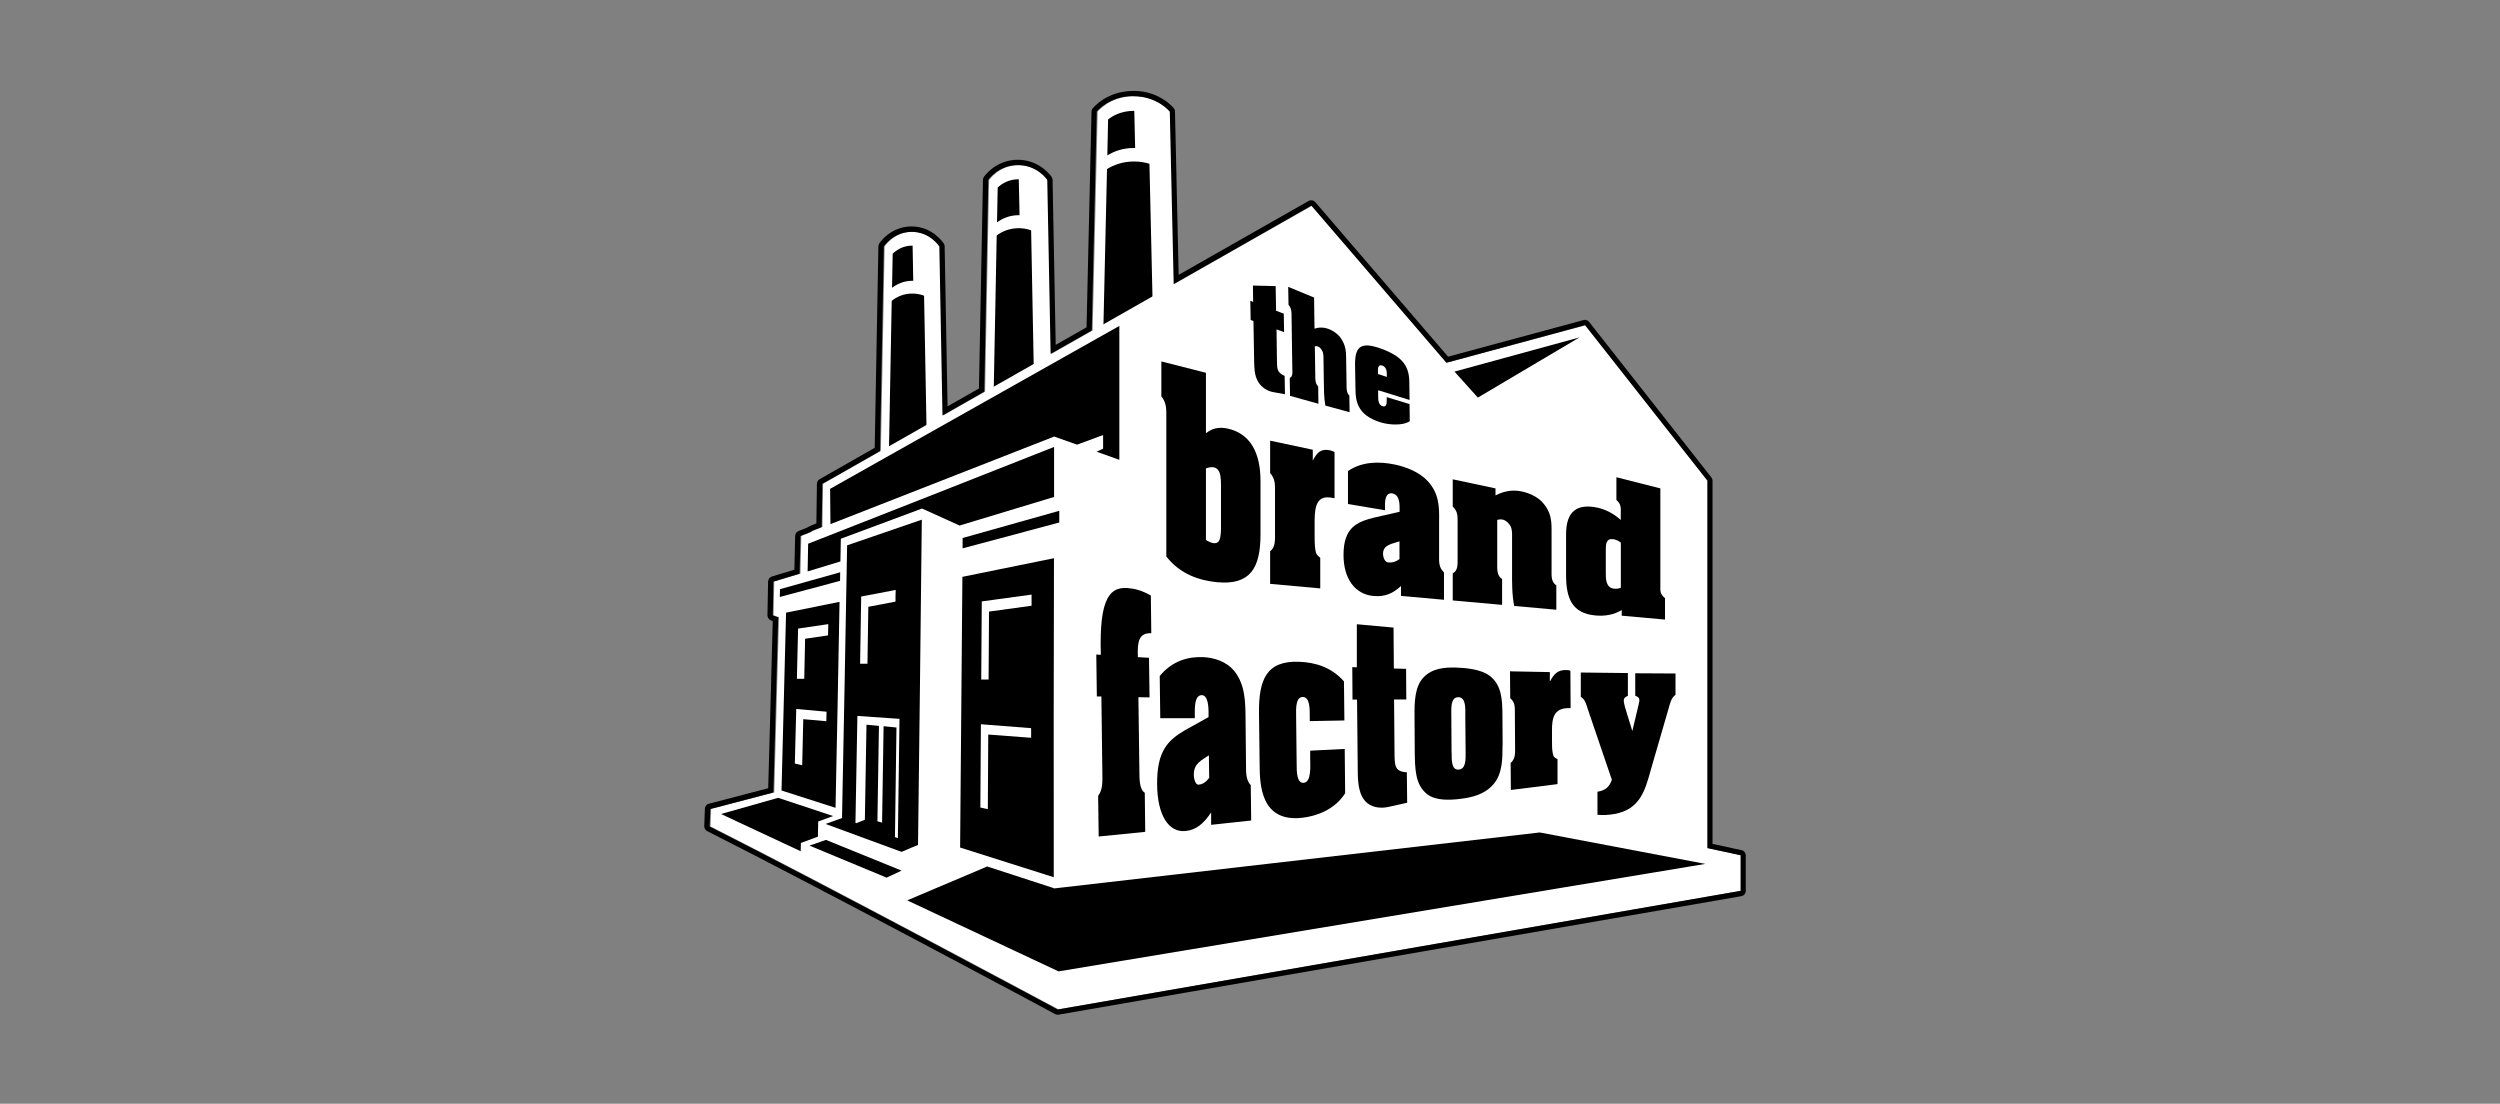<?xml version="1.0" encoding="UTF-8"?>
<svg id="Layer_1" data-name="Layer 1" xmlns="http://www.w3.org/2000/svg" viewBox="0 0 230.96 101.97">
  <rect x="0" y="0" width="230.96" height="101.97" fill="#808080" stroke="none"/>
  <defs>
    <style>
      .cls-1 {
        fill: none;
      }

      .cls-1, .cls-2, .cls-3 {
        stroke-width: 0px;
      }

      .cls-2 {
        fill: #000;
      }

      .cls-3 {
        fill: #fff;
      }
    </style>
  </defs>
  <path class="cls-3" d="M87.66,66.02h-6.73l.8-43.26s.87-1.35,2.57-1.35,2.56,1.35,2.56,1.35l.8,43.26Z"/>
  <path class="cls-2" d="M86,61.3l-.63-33.98c-.31-.12-.67-.2-1.08-.2-.85,0-1.48.33-1.91.67-.19,10.23-.64,35-.68,36.96h5.17c0-.38-.03-1.62-.06-3.45h-.82Z"/>
  <path class="cls-2" d="M84.31,22.69h-.01c-.92,0-1.52.45-1.83.75,0,.19-.02,1.34-.06,3.15.43-.33,1.06-.65,1.89-.65.02,0,.04,0,.07,0l-.06-3.26Z"/>
  <path class="cls-3" d="M97.68,60.69h-7.14l.84-44.06s.92-1.37,2.73-1.37,2.72,1.37,2.72,1.37l.85,44.06Z"/>
  <path class="cls-2" d="M95.92,55.89l-.66-34.61c-.33-.12-.71-.2-1.15-.2-.89,0-1.57.33-2.03.67-.21,10.42-.68,35.65-.72,37.65h5.49c0-.39-.03-1.65-.07-3.51h-.87Z"/>
  <path class="cls-2" d="M94.12,16.56h-.01c-.98,0-1.62.46-1.94.77,0,.2-.02,1.37-.06,3.21.46-.33,1.12-.66,2-.66.03,0,.05,0,.08,0l-.07-3.31Z"/>
  <path class="cls-3" d="M109.19,55.97h-8.83l1.05-45.66s1.13-1.43,3.36-1.43,3.37,1.43,3.37,1.43l1.04,45.66Z"/>
  <path class="cls-2" d="M107.01,51l-.82-35.87c-.41-.13-.88-.21-1.42-.21-1.11,0-1.94.35-2.5.7-.25,10.8-.85,36.94-.89,39.01h6.79c0-.4-.04-1.71-.08-3.63h-1.08Z"/>
  <path class="cls-2" d="M104.79,10.24s-.02,0-.02,0c-1.2,0-2,.47-2.4.8,0,.21-.03,1.41-.07,3.32.56-.35,1.38-.69,2.47-.69.03,0,.07,0,.1,0l-.08-3.43Z"/>
  <path class="cls-3" d="M160.88,79.02l-3.07-.66v-33.95l-11.3-14.37-12.81,3.46-12.47-14.51-45.19,25.7c-.02,1.62-.04,2.41-.06,3.99-2.14.84.23-.03-1.95.83-.02,1.17-.05,2.33-.08,3.48-.81.24-2.42.73-2.42.73l-.06,3.12s.33.14.5.17c-.14,5.46-.29,10.68-.44,16.19-1.96.51-3.86,1.01-5.83,1.53-.02.55-.04,1.07-.06,1.62,10.54,5.31,32.15,16.9,32.15,16.9l63.09-10.96v-3.29Z"/>
  <path class="cls-2" d="M77.64,51.88c.02-.7.02-1.41.04-2.11,2.54-.95,4.97-1.85,7.5-2.79,1.17.53,2.3,1.05,3.47,1.57,2.89-.87,5.79-1.75,8.73-2.64,0-1.53,0-3.07,0-4.62-7.66,3.03-15.02,5.92-22.72,8.94-.02.86-.04,1.71-.05,2.56,1.01-.31,2.02-.61,3.02-.92"/>
  <path class="cls-2" d="M71.87,73.71c-1.75.5-3.47.99-5.26,1.49,2.46,1.16,4.91,2.3,7.36,3.44,0-.26.01-.52.02-.79.03.01.05.03.08.04-.02-.01-.03-.02-.04-.03.51-.19,1-.37,1.51-.56,0,0,.01,0,.02.01.01-.48.02-.94.03-1.42.47-.17.92-.33,1.38-.5-1.69-.56-3.39-1.12-5.1-1.69"/>
  <path class="cls-2" d="M142.22,76.91l-44.87,5.17v-.04s0-.02,0-.04v.05c-2.07-.67-6.15-2-6.15-2l-7.39,3.13,13.98,6.56,59.76-9.93-15.33-2.91Z"/>
  <path class="cls-2" d="M72.62,56.6c-.14,5.53-.28,10.87-.42,16.43,1.67.54,3.33,1.07,4.99,1.6.13-6.41.26-12.67.37-19.03-1.64.33-3.28.67-4.94,1"/>
  <path class="cls-2" d="M97.37,51.57c-2.85.58-5.66,1.15-8.46,1.72-.06,8.38-.15,16.55-.21,25.01,2.85.9,5.72,1.81,8.65,2.74-.02-9.99,0-19.59.02-29.47"/>
  <path class="cls-2" d="M77.62,52.87c-1.84.52-3.69,1.04-5.56,1.56,0,.24-.01.48-.02.72,1.87-.5,3.72-.99,5.57-1.49,0-.26.01-.53.01-.8"/>
  <path class="cls-2" d="M88.93,49.7c0,.32,0,.63,0,.96,2.95-.79,5.92-1.58,8.93-2.39,0-.36,0-.71,0-1.08-3,.85-5.97,1.68-8.92,2.51"/>
  <path class="cls-2" d="M76.3,77.59c2.36.96,4.62,1.88,6.99,2.84-.47.22-.91.43-1.38.65-2.42-1-4.73-1.96-7.13-2.96.52-.18,1.01-.35,1.53-.53"/>
  <path class="cls-2" d="M78.26,50.39c-.14,8.53-.31,16.7-.47,25.18,0,0,.01,0,.01,0-.52.19-1.01.37-1.53.55,2.37.87,4.64,1.71,7.02,2.58.47-.21,1.48-.63,1.52-.64.12-10.13.25-19.88.35-30.05-2.34.81-4.57,1.57-6.9,2.37"/>
  <path class="cls-3" d="M81.63,67.1c-.04,3-.09,5.9-.14,8.9-.15-.04-.29-.09-.43-.13.04-2.96.09-5.84.14-8.81-.38-.03-.76-.07-1.15-.11-.05,2.97-.1,5.83-.15,8.78-.27.11-.53.21-.79.32-.03-.01-.06-.02-.08-.03.06-3.31.12-6.53.18-9.88,1.31.09,2.57.18,3.89.27-.05,3.73-.1,7.33-.15,11.02-.09-.03-.18-.06-.27-.1.04-3.42.09-6.69.14-10.12-.4-.04-.8-.08-1.2-.12"/>
  <path class="cls-3" d="M91.38,56.5c1.33-.18,2.61-.36,3.92-.54,0-.35,0-.68,0-1.03-1.55.21-3.04.42-4.6.63-.02,2.44-.04,4.78-.05,7.22h.68c.02-2.11.03-4.15.04-6.28"/>
  <path class="cls-3" d="M91.3,67.86c1.34.1,2.63.2,3.96.3,0-.3,0-.59,0-.89-1.57-.12-3.07-.24-4.64-.36-.02,2.6-.04,5.09-.05,7.69.23.05.46.11.69.15.01-2.31.03-4.56.04-6.9"/>
  <path class="cls-3" d="M74.38,59.01c.72-.1,1.41-.21,2.12-.31,0-.34.01-.69.02-1.04-.94.14-1.84.27-2.79.41-.03,1.57-.07,3.07-.11,4.64h.68c.03-1.24.06-2.44.08-3.7"/>
  <path class="cls-3" d="M80.22,56.06c.85-.17,1.67-.32,2.51-.48,0-.36,0-.71.02-1.08-1.08.21-2.11.41-3.19.61-.04,2.1-.07,4.11-.1,6.21h.68c.03-1.76.06-3.48.08-5.26"/>
  <path class="cls-3" d="M74.21,66.44c.72.06,1.42.12,2.13.19,0-.29.01-.59.02-.88-.95-.09-1.86-.17-2.8-.25-.04,1.7-.08,3.33-.13,5.04.23.05.46.11.68.16.04-1.42.07-2.81.1-4.25"/>
  <path class="cls-2" d="M101.31,41.73l2.1.75v-12.37l-26.72,15.05c0,.39.03,2.88.03,3.26,1.25-.49,19.41-7.6,20.67-8.09.71.25,2.11.75,2.11.75l2.41-.89v1.26l-.6.28Z"/>
  <path class="cls-2" d="M101.33,64.31l-.05-3.84.42.02c-.17-5.35.86-6.45,2.82-6.12.59.07,1.21.3,1.8.65l.04,3.48c-1.13-.04-1.3.72-1.24,2.21l1.03.06.05,3.66-1.03-.02.09,6.73c.01.8-.02,1.77.5,2.1l.04,3.61-4.3.43-.05-3.76c.43-.56.4-1.25.39-2.12l-.09-7.06h-.42Z"/>
  <path class="cls-2" d="M111.89,75.05c-.71,1.08-1.41,1.62-2.35,1.72-1.59.17-2.61-1.47-2.64-4.27-.04-3.18,1.05-4.14,2.57-5.04l2.18-1.21v-.53c-.01-.74-.14-1.49-.62-1.5-.55,0-.65.74-.65,1.5v.63s-3.19,0-3.19,0l-.05-3.9c1.16-1.4,2.63-1.81,4.05-1.74.91.05,2.09.35,2.87,1.32.97,1.25,1,2.78,1.01,4.47l.04,4.09c.01.77-.03,1.44.44,1.95l.04,3.26-3.7.4v-1.15ZM111.69,69.77c-.6.44-1.41.71-1.4,1.79,0,.49.2,1.03.5.92.29-.02.61-.21.92-.62l-.03-2.09Z"/>
  <path class="cls-2" d="M121,66.2c0-.65.03-1.81-.64-1.81-.66,0-.63,1.03-.62,1.73l.05,4.44c0,.7,0,1.81.65,1.76.72-.06.61-1.55.6-2.25v-.72s3.19-.16,3.19-.16l.04,4.09c-.95,1.52-2.65,2.12-3.97,2.27-3.85.44-3.91-3.11-3.93-4.85l-.06-4.81c-.03-3.07.66-4.89,3.75-4.75,1.43.06,2.93.48,4.1,1.81l.04,3.61-3.2.06v-.44Z"/>
  <path class="cls-2" d="M128.77,61.76l1.13.03.02,2.83h-1.13s.04,4.8.04,4.8c.01,1.35,0,1.85,1.14,1.93l.03,2.81-1.7.38c-.75.17-1.68.1-2.26-.63-.63-.82-.6-2.05-.61-3.19l-.06-6.09h-.42l-.02-3,.42.02v-3.98s3.39.31,3.39.31l.03,3.79Z"/>
  <path class="cls-2" d="M138.81,68.87c0,1.23-.01,2.62-.83,3.57-.82.97-2.03,1.24-3.07,1.36-.93.12-2.27.19-3.06-.43-1.12-.86-1.13-2.36-1.15-3.97l-.02-3.19c-.01-1.32,0-2.76.84-3.64.82-.84,1.93-.92,2.96-.9.92.03,2.32.15,3.12.75,1.11.82,1.19,2.16,1.2,3.57l.02,2.88ZM134.11,69.55c0,.64-.03,1.61.65,1.55.7-.06.64-1.01.64-1.63l-.03-3.34c0-.62.09-1.72-.65-1.72-.74,0-.64,1.1-.64,1.76l.02,3.39Z"/>
  <path class="cls-2" d="M143.21,62.93c.36-.7.73-1.04,1.47-1.03.13,0,.28.02.4.06l.02,3.46h-.28c-1.19.04-1.45.82-1.44,2.04v1.01c0,.33,0,.79.07,1.11.06.35.15.42.44.55v2.31s-4.31.54-4.31.54l-.02-2.49c.46-.41.41-.9.41-1.47l-.02-3.08c0-.57.04-1.07-.43-1.43l-.02-2.49,3.68.07v.83Z"/>
  <path class="cls-2" d="M151.07,62.2l3.72.02v1.97c-.41.28-.51.83-.64,1.27l-1.61,5.55c-.56,2.03-1.02,3.76-3.39,4.19-.53.09-1.05.13-1.57.07v-2.13c.64-.09,1.1-.39,1.33-1.1l-2.23-6.55c-.16-.48-.23-.86-.64-1.11v-2.25s4.35.05,4.35.05v2.1c-.21.11-.38.17-.38.46,0,.17.09.46.12.61l.67,2.19.53-2.23c.03-.15.12-.45.12-.61,0-.28-.16-.33-.38-.43v-2.08Z"/>
  <polygon class="cls-2" points="145.92 31.17 134.37 34.33 136.53 36.73 145.92 31.17"/>
  <path class="cls-2" d="M117.9,28.71l.7.27.03,1.7-.7-.25.04,2.87c.01.81.01,1.11.71,1.43l.03,1.69-1.06-.19c-.46-.08-1.04-.35-1.4-.93-.39-.64-.37-1.36-.39-2.03l-.06-3.61-.26-.1-.03-1.77.26.1-.02-1.51,2.1.05.04,2.27Z"/>
  <path class="cls-2" d="M121.44,30.37c.48-.18.98-.12,1.42.07.44.19.83.51,1.05.86.39.59.44,1.11.45,1.7l.04,2.57c0,.34-.01.71.26.98l.02,1.53-2.24-.61c-.13-.76-.13-1.51-.14-2.24l-.03-2.07s.02-.36-.07-.65c-.15-.32-.38-.6-.73-.52l.04,2.69c0,.36-.01.74.27,1.02l.02,1.6-2.62-.73-.03-1.65c.28-.13.26-.47.24-.84l-.07-4.84c0-.37.01-.76-.28-1.08l-.03-1.66,2.39.99.04,2.9Z"/>
  <path class="cls-2" d="M125.19,33.91c-.06-1.86.45-2.41,2.43-1.69,2.07.76,2.6,1.71,2.58,3.24l.02,1.49-2.9-.9v.61c0,.32.04.76.41.87.37.11.39-.27.38-.6v-.24s2.11.64,2.11.64l.02,1.58c-.46.32-1.32.38-2.19.23-.85-.16-1.72-.56-2.19-1.1-.6-.69-.63-1.46-.64-2.27l-.03-1.85ZM128.12,34.57c0-.26-.04-.67-.42-.8-.38-.13-.41.26-.4.53v.25l.82.27v-.25Z"/>
  <path class="cls-2" d="M111.41,40.03c.61-.51,1.27-.59,1.99-.44,2.12.46,3.05,2.25,3.05,4.85v4.94c0,3.11-.96,4.68-3.97,4.41-1.62-.15-3.43-.71-4.73-2.38v-12.79c0-.76.04-1.41-.46-2v-3.23l4.12,1.05v5.6ZM111.41,49.89c.56.33.9.37,1.12.18.2-.19.27-.65.27-1.28v-4c0-.64-.06-1.11-.27-1.37-.22-.28-.56-.34-1.12-.15v6.62Z"/>
  <path class="cls-2" d="M121.28,42.56c.39-.79.79-1.13,1.58-.96.14.03.3.08.43.16v4.27l-.29-.05c-1.27-.22-1.55.66-1.55,2.16v1.23c0,.41,0,.97.06,1.38.06.43.16.55.46.78v2.83l-4.63-.42v-3.01c.49-.38.45-.99.45-1.68v-3.72c0-.69.05-1.29-.45-1.82v-3l3.94.84v1.01Z"/>
  <path class="cls-2" d="M129.43,54.14c-.78.72-1.53,1.01-2.54.92-1.71-.15-2.77-1.6-2.77-3.79,0-2.49,1.17-3.04,2.82-3.45l2.36-.54v-.41c0-.58-.12-1.18-.64-1.28-.59-.11-.71.46-.71,1.05v.5l-3.42-.58v-3.04c1.26-.87,2.84-.92,4.35-.6.98.21,2.23.66,3.05,1.56,1.02,1.14,1.04,2.34,1.02,3.65v3.17c0,.59-.05,1.11.45,1.58v2.53l-3.97-.36v-.9ZM129.29,50.01c-.65.23-1.52.3-1.52,1.14,0,.38.2.84.53.81.31.04.65-.06.99-.31v-1.63Z"/>
  <path class="cls-2" d="M138.16,45.77c.99-.52,1.86-.52,2.63-.32.76.2,1.43.6,1.8,1.06.67.79.75,1.55.75,2.41v3.78c0,.5-.05,1.05.44,1.38v2.25l-3.89-.35c-.22-1.09-.2-2.21-.2-3.3v-3.07c0-.06.04-.54-.11-.95-.25-.44-.65-.82-1.26-.63v4.01c0,.53-.05,1.12.45,1.46v2.38l-4.56-.41v-2.5c.48-.26.45-.78.45-1.34v-3.38c0-.6.02-.99-.45-1.46v-2.51l3.95.84v.66Z"/>
  <path class="cls-2" d="M149.83,56.35c-.7.44-1.55.59-2.42.51-2.19-.19-2.73-1.59-2.73-3.75v-3.74c0-2.18,1.05-2.86,2.9-2.47.7.15,1.5.53,2.15,1.14v-.5c0-.49.1-.93-.4-1.35v-2.1l4.06,1.03v9.12c0,.26-.05.65.43,1.02v1.98l-4-.36v-.53ZM149.74,50.13c-.18-.15-.43-.27-.66-.31-.73-.13-.73.5-.73,1.04v2.09c0,.52,0,1.34.74,1.43.2.03.47,0,.65-.08v-4.17Z"/>
  <path class="cls-2" d="M104.7,8.89c2.24,0,3.37,1.43,3.37,1.43l.36,15.92,12.72-7.24,12.47,14.51,12.81-3.47,11.3,14.36v33.95l3.07.66v3.29l-63.09,10.96s-21.61-11.59-32.15-16.9c.02-.54.04-1.07.06-1.62,1.98-.52,3.88-1.02,5.83-1.53.15-5.5.3-10.73.44-16.19-.16-.03-.5-.17-.5-.17l.06-3.12s1.62-.49,2.42-.73c.03-1.15.05-2.31.08-3.48.97-.38,1.04-.42,1.01-.42,0,0-.02,0-.03,0-.03,0,.03-.04.98-.41.02-1.58.04-2.37.06-3.99l5.33-3.03.35-18.9s.87-1.35,2.57-1.35,2.56,1.35,2.56,1.35l.29,15.61,3.86-2.2.37-19.56s.92-1.37,2.73-1.37,2.72,1.37,2.72,1.37l.31,16.07,3.8-2.16.46-20.22s1.13-1.43,3.37-1.43M104.7,8.4c-2.44,0-3.7,1.55-3.75,1.61-.07.08-.11.19-.11.29l-.46,19.94-2.85,1.62-.29-15.25c0-.09-.03-.18-.08-.26-.04-.06-1.09-1.59-3.13-1.59s-3.09,1.52-3.14,1.59c-.05.08-.08.17-.08.26l-.37,19.28-2.9,1.65-.27-14.79c0-.09-.03-.18-.08-.25-.04-.06-1.03-1.58-2.98-1.58s-2.94,1.51-2.98,1.57c-.05.08-.07.17-.08.26l-.34,18.62-5.09,2.9c-.15.09-.24.25-.25.42-.01.89-.02,1.53-.03,2.2l-.02,1.46c-.42.17-.68.27-.83.38-.12.05-.36.15-.82.33-.18.07-.31.25-.31.45-.02,1.05-.04,2.09-.07,3.12-.85.26-2.08.63-2.08.63-.2.06-.34.25-.35.46l-.06,3.12c0,.2.12.38.3.46.03.01.1.04.19.07-.08,2.91-.16,5.77-.23,8.63-.06,2.25-.12,4.51-.19,6.82-1.83.48-3.62.95-5.48,1.43-.21.05-.36.24-.37.46-.02.55-.03,1.07-.06,1.61,0,.19.1.37.27.46,10.42,5.25,31.93,16.78,32.14,16.9.07.04.15.06.23.06.03,0,.06,0,.08,0l63.09-10.95c.23-.04.41-.25.41-.48v-3.29c0-.23-.16-.43-.39-.48l-2.68-.58v-33.56c0-.11-.04-.22-.11-.3l-11.29-14.36c-.09-.12-.24-.19-.39-.19-.04,0-.09,0-.13.02l-12.51,3.38-12.27-14.28c-.1-.11-.23-.17-.37-.17-.08,0-.17.02-.24.06l-12.01,6.83-.34-15.1c0-.11-.04-.21-.11-.29-.05-.07-1.31-1.61-3.75-1.61"/>
  <rect class="cls-1" x="65.07" y="8.41" width="96.22" height="85.34"/>
</svg>